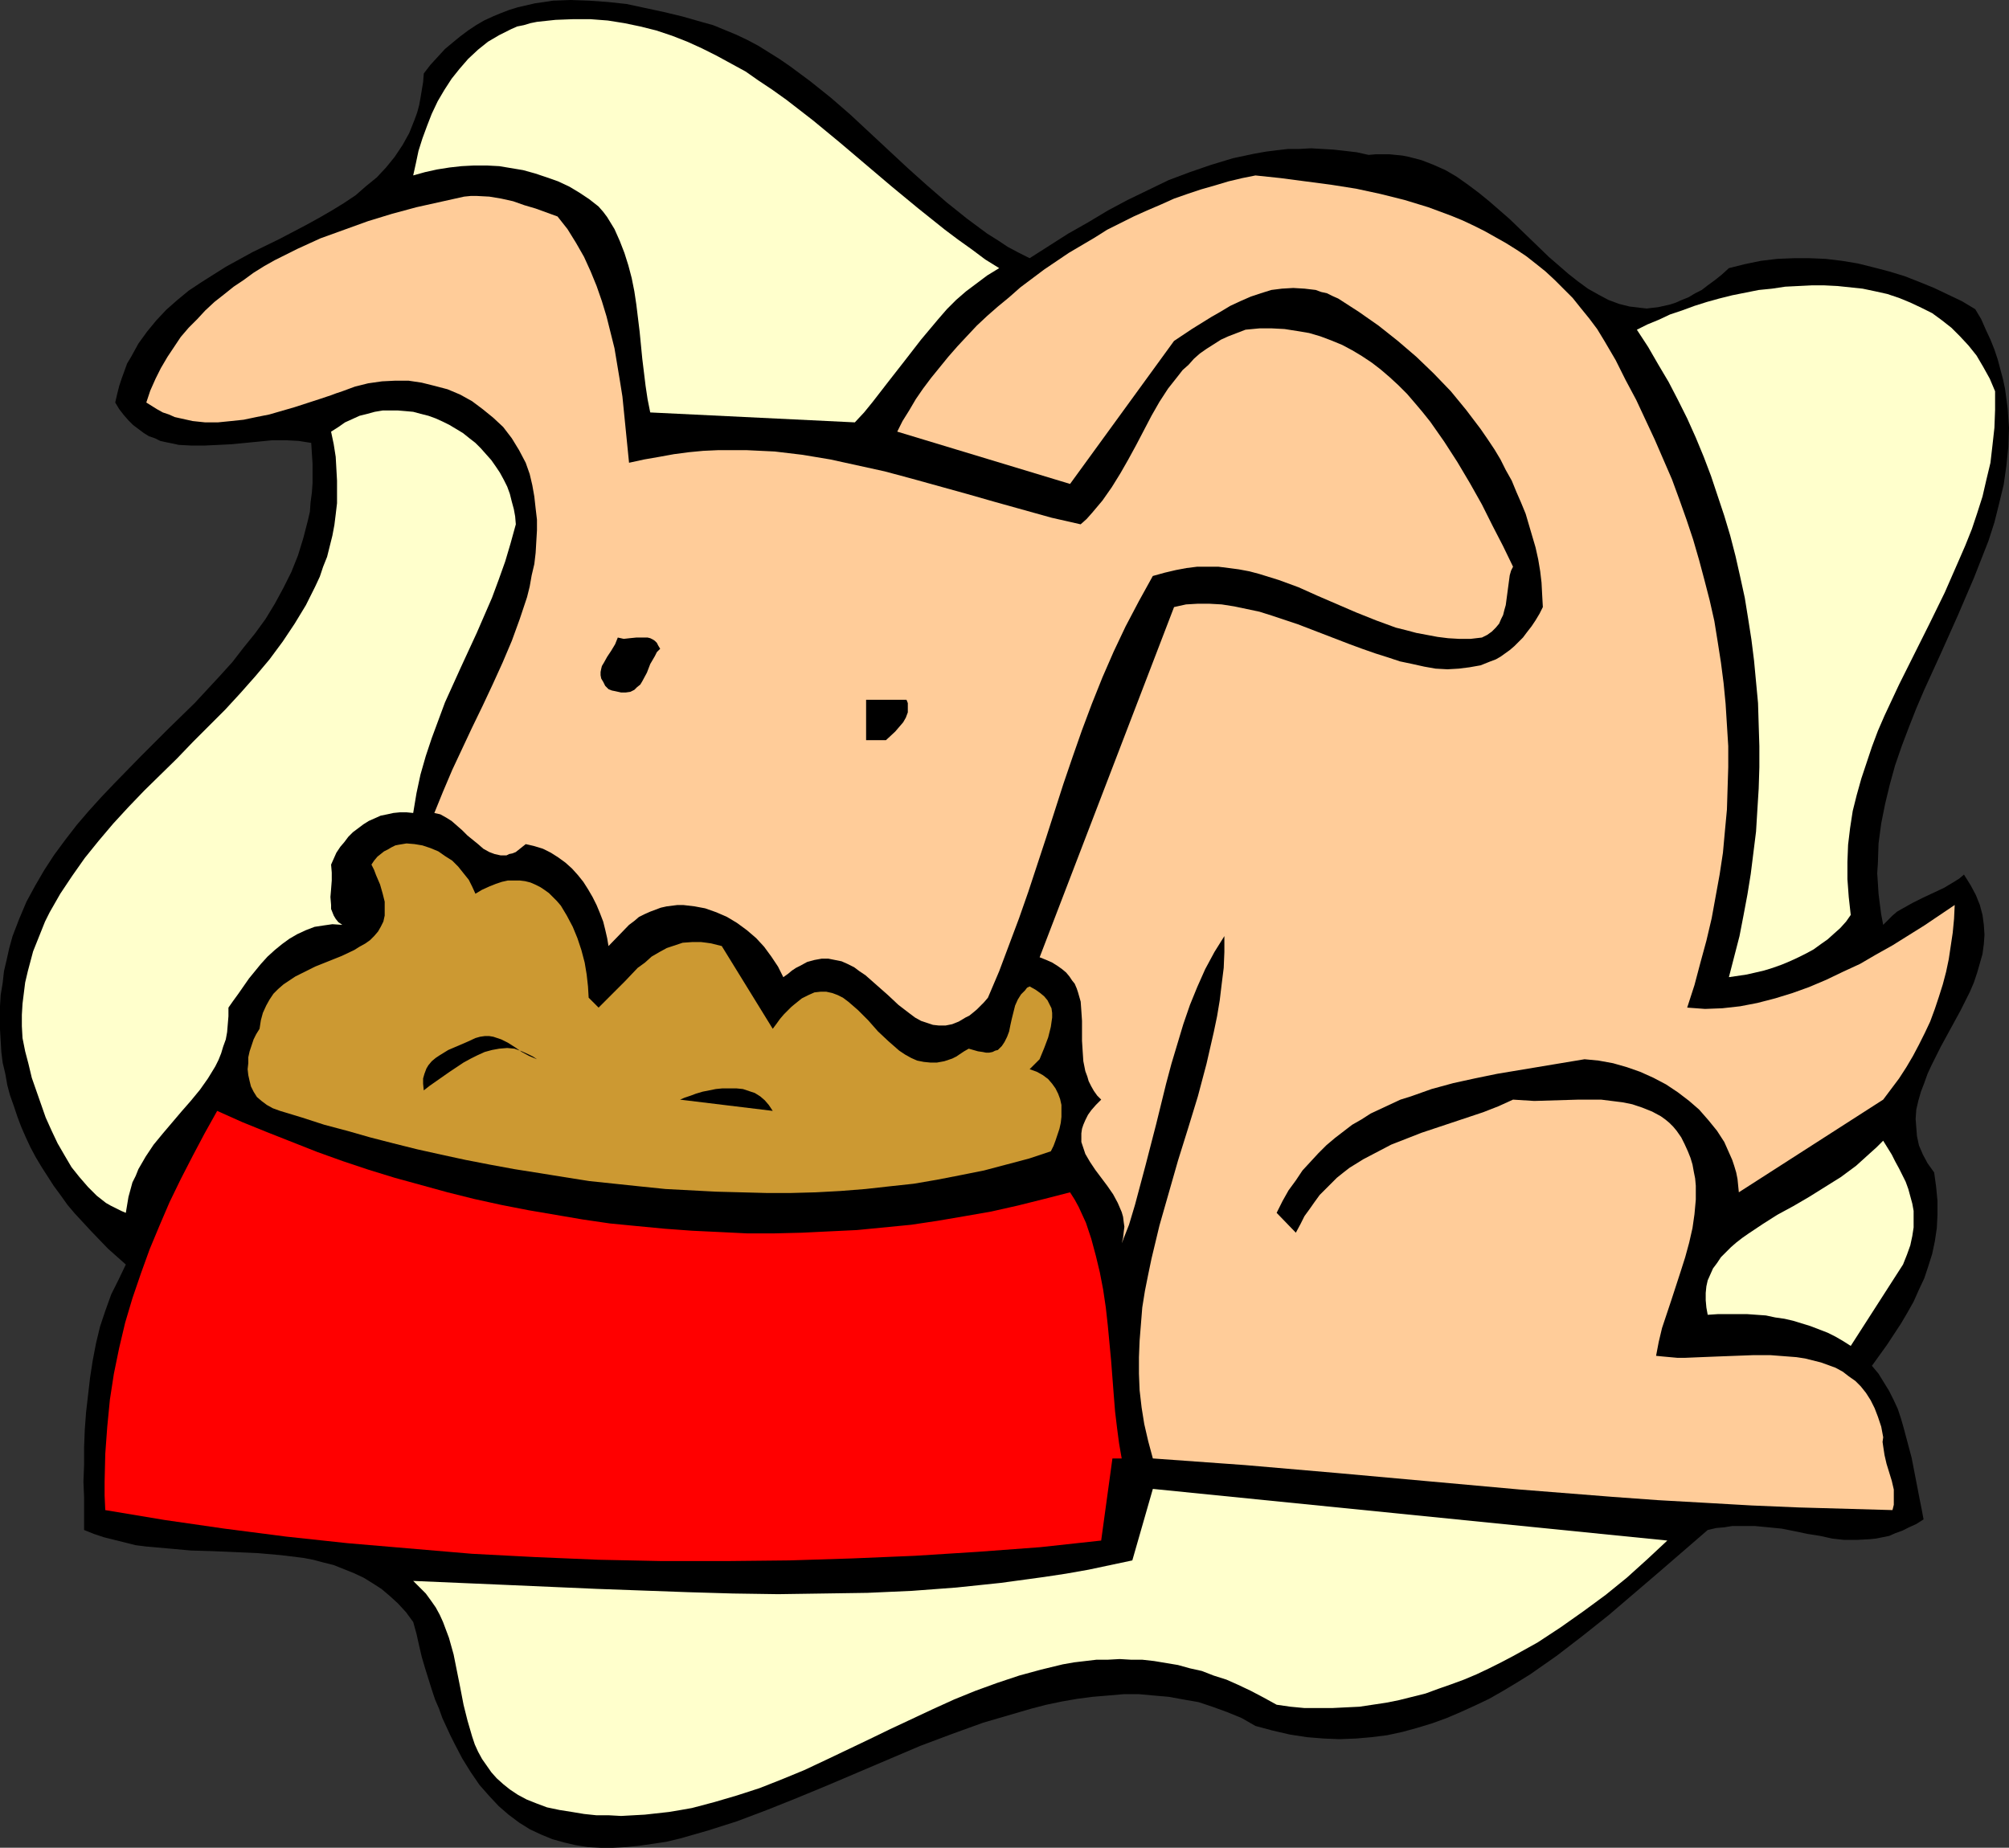 <?xml version="1.0" encoding="UTF-8" standalone="no"?>
<svg
   version="1.0"
   width="129.724mm"
   height="119.329mm"
   id="svg14"
   sodipodi:docname="Dog Eating 3.wmf"
   xmlns:inkscape="http://www.inkscape.org/namespaces/inkscape"
   xmlns:sodipodi="http://sodipodi.sourceforge.net/DTD/sodipodi-0.dtd"
   xmlns="http://www.w3.org/2000/svg"
   xmlns:svg="http://www.w3.org/2000/svg">
  <rect width="100%" height="100%" fill="#333333" stroke="none"/>
  <sodipodi:namedview
     id="namedview14"
     pagecolor="#ffffff"
     bordercolor="#000000"
     borderopacity="0.25"
     inkscape:showpageshadow="2"
     inkscape:pageopacity="0.0"
     inkscape:pagecheckerboard="0"
     inkscape:deskcolor="#d1d1d1"
     inkscape:document-units="mm" />
  <defs
     id="defs1">
    <pattern
       id="WMFhbasepattern"
       patternUnits="userSpaceOnUse"
       width="6"
       height="6"
       x="0"
       y="0" />
  </defs>
  <path
     style="fill:#000000;fill-opacity:1;fill-rule:evenodd;stroke:none"
     d="m 251.288,63.021 9.373,-5.979 4.848,-2.747 4.848,-2.909 4.848,-2.585 5.01,-2.424 5.01,-2.424 5.171,-1.939 5.171,-1.778 5.333,-1.616 5.333,-1.131 2.747,-0.485 2.586,-0.323 2.747,-0.323 h 2.747 l 2.909,-0.162 2.747,0.162 2.747,0.162 2.909,0.323 2.747,0.323 2.909,0.646 1.778,-0.162 h 3.232 l 1.616,0.162 1.616,0.162 1.616,0.323 3.07,0.808 2.909,1.131 2.909,1.293 2.747,1.616 2.747,1.939 2.586,1.939 2.586,2.101 5.01,4.363 4.848,4.686 4.686,4.525 2.424,2.101 2.424,2.101 2.262,1.778 2.424,1.778 2.586,1.454 2.424,1.293 2.586,0.97 2.586,0.646 1.454,0.162 1.293,0.162 1.454,0.162 1.293,-0.162 1.454,-0.162 1.454,-0.323 1.454,-0.323 1.454,-0.485 1.454,-0.646 1.616,-0.646 1.616,-0.97 1.616,-0.808 1.454,-1.131 1.778,-1.293 1.616,-1.293 1.778,-1.616 3.878,-0.97 3.878,-0.808 4.04,-0.485 4.04,-0.162 h 3.878 l 3.878,0.162 4.04,0.485 3.878,0.646 3.878,0.97 3.717,0.97 3.717,1.131 3.717,1.454 3.555,1.454 3.394,1.616 3.394,1.616 3.232,1.939 1.454,2.424 1.131,2.585 1.131,2.424 0.97,2.424 0.808,2.424 0.646,2.424 0.646,2.424 0.485,2.262 0.323,2.424 0.323,2.424 0.162,2.424 0.162,2.262 -0.162,4.686 -0.485,4.686 -0.646,4.525 -1.131,4.686 -1.131,4.525 -1.454,4.525 -1.778,4.525 -1.778,4.525 -3.878,9.049 -4.04,9.049 -4.202,9.211 -1.939,4.525 -1.778,4.525 -1.778,4.686 -1.616,4.686 -1.293,4.686 -1.131,4.686 -0.97,4.848 -0.646,4.848 -0.162,4.848 -0.162,2.424 0.162,2.424 0.162,2.585 0.323,2.585 0.323,2.424 0.485,2.585 1.131,-1.131 1.131,-1.131 1.131,-0.97 1.131,-0.646 2.586,-1.454 2.586,-1.293 5.171,-2.424 2.424,-1.454 1.293,-0.808 1.131,-0.97 1.616,2.585 1.293,2.424 0.97,2.424 0.646,2.424 0.323,2.424 0.162,2.424 -0.162,2.262 -0.323,2.424 -0.646,2.262 -0.646,2.262 -0.808,2.424 -0.97,2.262 -2.262,4.525 -4.848,8.888 -2.262,4.525 -0.97,2.101 -0.808,2.262 -0.808,2.101 -0.646,2.262 -0.485,2.101 -0.162,2.262 0.162,2.101 0.162,2.101 0.485,2.262 0.97,2.262 1.131,2.101 1.616,2.262 0.485,3.555 0.323,3.393 v 3.393 l -0.162,3.232 -0.485,3.232 -0.646,3.07 -0.97,3.07 -0.97,2.909 -1.293,2.747 -1.293,2.909 -1.454,2.585 -1.616,2.747 -3.394,5.171 -3.717,5.171 1.616,1.939 1.293,2.101 1.293,2.101 1.131,2.262 0.97,2.101 0.808,2.424 0.646,2.262 0.646,2.424 1.293,4.848 0.97,5.009 0.97,5.009 0.485,2.424 0.485,2.585 -1.778,1.131 -1.778,0.808 -1.616,0.808 -1.778,0.646 -1.454,0.646 -1.616,0.323 -1.616,0.323 -1.616,0.162 -3.07,0.162 h -3.07 l -2.909,-0.323 -2.909,-0.646 -3.07,-0.485 -3.07,-0.646 -3.232,-0.646 -3.232,-0.323 -3.394,-0.323 h -3.555 -1.939 l -1.939,0.323 -1.939,0.162 -2.101,0.485 -5.979,5.171 -5.979,5.171 -12.282,10.504 -6.302,5.009 -6.302,4.848 -3.232,2.262 -3.232,2.262 -3.394,2.101 -3.232,1.939 -3.394,1.939 -3.394,1.616 -3.555,1.616 -3.394,1.454 -3.555,1.293 -3.717,1.131 -3.555,0.97 -3.717,0.808 -3.878,0.485 -3.717,0.323 -4.04,0.162 -3.878,-0.162 -4.04,-0.323 -4.202,-0.646 -4.202,-0.97 -4.202,-1.131 -3.394,-1.939 -3.555,-1.454 -3.555,-1.293 -3.394,-1.131 -3.717,-0.646 -3.555,-0.646 -3.717,-0.323 -3.555,-0.323 h -3.717 l -3.717,0.323 -3.878,0.323 -3.717,0.485 -3.717,0.646 -3.878,0.808 -3.717,0.97 -3.878,1.131 -3.878,1.131 -3.878,1.131 -7.595,2.747 -7.757,2.909 -7.595,3.232 -7.595,3.232 -7.595,3.232 -7.434,3.07 -7.272,2.909 -7.272,2.747 -3.555,1.131 -3.555,1.131 -3.394,0.97 -3.394,0.97 -3.394,0.808 -3.232,0.485 -3.394,0.485 -3.232,0.323 -3.07,0.162 h -3.07 l -3.07,-0.162 -3.07,-0.485 -2.747,-0.646 -2.909,-0.808 -2.747,-1.131 -2.747,-1.293 -2.586,-1.616 -2.586,-1.939 -2.424,-2.101 -2.262,-2.424 -2.424,-2.747 -2.101,-3.07 -2.101,-3.393 -1.939,-3.717 -0.97,-1.939 -0.97,-2.101 -0.97,-2.101 -0.808,-2.262 -0.97,-2.262 -0.808,-2.424 -0.808,-2.585 -0.808,-2.585 -0.808,-2.747 -0.646,-2.747 -0.646,-2.909 -0.808,-2.909 -1.778,-2.424 -1.939,-2.101 -1.939,-1.778 -2.101,-1.778 -2.262,-1.454 -2.101,-1.293 -2.424,-1.131 -2.424,-0.97 -2.424,-0.97 -2.586,-0.646 -2.424,-0.646 -2.586,-0.485 -5.333,-0.646 -5.494,-0.485 -10.989,-0.485 -5.494,-0.162 -5.333,-0.485 -5.494,-0.485 -2.586,-0.323 -2.586,-0.646 -2.586,-0.646 -2.586,-0.646 -2.424,-0.808 -2.424,-0.97 v -3.878 -4.04 l -0.162,-3.878 0.162,-4.201 v -4.201 l 0.162,-4.201 0.323,-4.363 0.485,-4.201 0.485,-4.201 0.646,-4.201 0.808,-4.201 0.97,-4.04 1.293,-3.878 1.454,-4.04 1.778,-3.555 1.778,-3.717 -4.363,-3.878 -4.04,-4.201 -4.04,-4.363 -1.778,-2.101 -1.616,-2.262 -1.778,-2.424 -1.454,-2.262 -1.454,-2.262 -1.454,-2.424 -1.293,-2.424 -1.131,-2.424 L 5.171,275.032 4.202,272.446 3.394,270.022 2.424,267.275 1.778,264.851 1.293,262.104 0.646,259.357 0.323,256.772 0.162,254.025 0,251.277 v -2.747 -2.909 l 0.162,-2.747 0.485,-2.909 0.323,-2.909 0.646,-2.747 0.646,-2.909 0.808,-2.909 1.616,-4.201 1.778,-4.201 2.101,-3.878 2.262,-3.878 2.424,-3.717 2.747,-3.717 2.747,-3.555 2.909,-3.393 3.07,-3.393 3.232,-3.393 6.464,-6.625 6.464,-6.464 6.626,-6.464 6.141,-6.625 3.07,-3.393 2.747,-3.555 2.747,-3.393 2.586,-3.555 2.262,-3.717 2.101,-3.878 1.939,-3.878 1.616,-4.04 1.293,-4.201 1.131,-4.363 0.485,-2.101 0.162,-2.262 0.323,-2.424 0.162,-2.262 v -2.424 -2.424 l -0.162,-2.424 -0.162,-2.585 -3.07,-0.485 -3.07,-0.162 h -3.394 l -3.232,0.323 -6.626,0.646 -3.232,0.162 -3.394,0.162 h -3.232 l -3.07,-0.162 -1.454,-0.323 -1.616,-0.323 -1.454,-0.323 -1.293,-0.646 -1.454,-0.485 -1.293,-0.808 -1.293,-0.97 -1.293,-0.97 -1.131,-1.131 -1.131,-1.293 -1.131,-1.454 -0.97,-1.616 0.485,-2.101 0.485,-1.939 0.646,-1.939 0.646,-1.778 0.646,-1.778 0.97,-1.616 1.778,-3.232 2.101,-2.909 2.262,-2.747 2.424,-2.585 2.747,-2.424 2.747,-2.262 2.909,-1.939 3.07,-1.939 3.07,-1.939 6.464,-3.555 6.626,-3.232 6.464,-3.393 3.232,-1.778 3.07,-1.778 2.909,-1.778 2.909,-1.939 2.586,-2.262 2.586,-2.101 2.262,-2.424 2.101,-2.585 1.939,-2.909 1.616,-2.909 0.646,-1.616 0.646,-1.616 0.646,-1.778 0.485,-1.778 0.323,-1.778 0.323,-1.939 0.323,-1.939 0.162,-2.101 1.616,-2.101 1.778,-1.939 1.778,-1.939 1.939,-1.616 1.778,-1.454 1.939,-1.454 1.939,-1.293 1.939,-1.131 2.101,-0.97 1.939,-0.808 2.101,-0.808 2.101,-0.646 2.101,-0.485 2.101,-0.485 2.262,-0.323 2.101,-0.323 L 139.299,0 l 4.525,0.162 4.525,0.323 4.525,0.485 4.525,0.97 4.525,0.97 4.686,1.131 4.525,1.293 2.909,0.808 2.747,1.131 2.747,1.131 2.747,1.293 2.747,1.454 2.586,1.616 2.586,1.616 2.586,1.778 5.01,3.717 4.848,3.878 4.848,4.201 4.686,4.363 4.686,4.363 4.686,4.363 4.686,4.201 4.848,4.201 4.848,3.878 5.01,3.717 2.586,1.616 2.424,1.616 2.747,1.454 z"
     id="path1" />
  <path
     style="fill:#ffffcc;fill-opacity:1;fill-rule:evenodd;stroke:none"
     d="m 243.854,65.445 -2.909,1.778 -2.586,1.939 -2.586,1.939 -2.424,2.101 -2.262,2.262 -2.101,2.424 -4.202,5.009 -3.878,5.009 -4.04,5.171 -3.878,5.009 -2.101,2.585 -2.262,2.424 -49.934,-2.424 -0.646,-3.232 -0.485,-3.232 -0.808,-6.625 -0.646,-6.625 -0.808,-6.625 -0.485,-3.232 -0.646,-3.232 -0.808,-3.07 -0.97,-3.07 -1.131,-2.909 -1.293,-2.909 -1.778,-2.909 -0.97,-1.293 -1.131,-1.293 -2.262,-1.778 -2.424,-1.616 -2.424,-1.454 -2.747,-1.293 -2.747,-0.97 -2.909,-0.97 -2.909,-0.808 -2.909,-0.485 -2.909,-0.485 -3.07,-0.162 h -3.07 l -3.07,0.162 -2.909,0.323 -3.07,0.485 -2.909,0.646 -2.909,0.808 0.646,-2.909 0.646,-3.07 0.97,-3.07 1.131,-3.07 1.131,-2.909 1.454,-3.07 1.616,-2.747 1.778,-2.747 1.939,-2.424 2.101,-2.424 2.424,-2.262 2.424,-1.939 2.747,-1.616 2.909,-1.454 1.454,-0.646 1.616,-0.323 1.616,-0.485 1.616,-0.323 4.525,-0.485 4.202,-0.162 h 4.363 l 4.202,0.323 4.04,0.646 3.878,0.808 3.878,0.97 3.878,1.293 3.717,1.454 3.555,1.616 3.555,1.778 3.555,1.939 3.555,1.939 3.232,2.262 3.394,2.262 3.394,2.424 6.464,5.009 6.464,5.333 12.766,10.827 6.464,5.333 6.464,5.171 3.232,2.424 3.394,2.424 3.232,2.424 z"
     id="path2" />
  <path
     style="fill:#ffcc99;fill-opacity:1;fill-rule:evenodd;stroke:none"
     d="m 391.556,83.221 2.747,4.686 2.424,4.848 2.586,4.848 2.262,4.848 2.262,4.848 2.101,4.848 2.101,4.848 1.778,4.848 1.778,5.009 1.616,4.848 1.454,5.009 1.293,4.848 1.293,5.009 1.131,5.009 0.808,5.009 0.808,5.171 0.646,5.009 0.485,5.009 0.323,5.171 0.323,5.171 v 5.171 l -0.162,5.171 -0.162,5.171 -0.485,5.171 -0.485,5.333 -0.808,5.333 -0.97,5.333 -0.97,5.333 -1.293,5.494 -1.454,5.333 -1.454,5.494 -1.778,5.494 4.363,0.323 4.202,-0.162 4.363,-0.485 4.202,-0.808 4.363,-1.131 4.202,-1.293 4.04,-1.454 4.202,-1.778 4.04,-1.939 4.202,-1.939 3.878,-2.262 4.04,-2.262 7.757,-4.848 7.434,-5.009 -0.162,3.393 -0.323,3.393 -0.485,3.232 -0.485,3.232 -0.646,3.07 -0.808,3.07 -0.97,3.07 -0.97,2.909 -1.131,3.07 -1.293,2.747 -1.454,2.909 -1.454,2.747 -1.616,2.747 -1.778,2.747 -1.939,2.585 -1.939,2.585 -35.229,22.623 -0.162,-1.616 -0.162,-1.616 -0.323,-1.616 -0.485,-1.616 -0.485,-1.454 -0.646,-1.454 -1.293,-2.909 -1.778,-2.747 -2.101,-2.585 -2.262,-2.585 -2.424,-2.101 -2.747,-2.101 -2.909,-1.939 -3.07,-1.616 -3.232,-1.454 -3.232,-1.131 -3.394,-0.97 -3.555,-0.646 -3.394,-0.323 -10.666,1.778 -10.666,1.778 -5.494,1.131 -5.171,1.131 -5.333,1.454 -5.01,1.778 -2.586,0.808 -4.848,2.262 -2.424,1.131 -2.262,1.454 -2.262,1.293 -2.101,1.616 -2.101,1.616 -2.101,1.778 -1.939,1.939 -1.939,2.101 -1.939,2.101 -1.616,2.424 -1.778,2.424 -1.454,2.585 -1.454,2.909 4.686,4.848 1.131,-2.101 0.97,-1.939 1.293,-1.778 1.131,-1.616 1.293,-1.778 1.454,-1.454 1.293,-1.293 1.454,-1.454 1.616,-1.293 1.454,-1.131 3.394,-2.101 3.394,-1.778 3.394,-1.778 3.717,-1.454 3.717,-1.454 15.029,-5.009 3.717,-1.454 3.555,-1.616 2.586,0.162 2.586,0.162 10.827,-0.323 h 2.747 2.747 l 2.586,0.323 2.586,0.323 2.424,0.485 2.424,0.808 2.424,0.97 2.101,1.131 1.131,0.808 0.97,0.808 0.97,0.97 0.808,0.97 1.131,1.616 0.808,1.616 0.808,1.778 0.646,1.616 0.485,1.616 0.323,1.778 0.323,1.616 0.162,1.778 v 3.393 l -0.323,3.555 -0.485,3.393 -0.808,3.555 -0.97,3.555 -1.131,3.555 -2.262,6.949 -1.131,3.393 -1.131,3.393 -0.808,3.393 -0.646,3.393 1.616,0.162 1.778,0.162 1.778,0.162 h 1.939 l 3.878,-0.162 4.04,-0.162 8.565,-0.323 h 4.363 l 4.202,0.323 2.101,0.162 2.101,0.323 1.939,0.485 1.939,0.485 1.778,0.646 1.778,0.646 1.778,0.97 1.454,1.131 1.616,1.131 1.293,1.293 1.293,1.616 1.131,1.778 0.97,1.939 0.808,2.101 0.808,2.424 0.485,2.585 -0.162,1.131 0.162,1.131 0.323,2.101 0.485,2.101 0.646,2.101 0.646,2.101 0.485,2.101 v 1.131 1.293 1.293 l -0.323,1.293 -11.474,-0.323 -11.474,-0.323 -11.474,-0.485 -11.312,-0.646 -11.474,-0.646 -11.15,-0.808 -22.462,-1.778 -44.763,-4.04 -22.462,-1.939 -22.462,-1.616 -1.131,-4.201 -0.97,-4.201 -0.646,-4.04 -0.485,-4.201 -0.162,-4.04 v -4.04 l 0.162,-4.04 0.323,-4.04 0.323,-4.04 0.646,-4.04 0.808,-4.04 0.808,-3.878 1.939,-8.08 2.262,-7.918 2.262,-7.918 2.424,-7.756 2.424,-7.918 2.101,-7.918 1.778,-7.756 0.808,-3.878 0.646,-3.878 0.485,-4.04 0.485,-3.878 0.162,-3.878 v -3.878 l -2.424,3.878 -2.262,4.201 -1.939,4.363 -1.778,4.363 -1.616,4.686 -1.454,4.848 -1.454,4.848 -1.293,4.848 -2.424,9.857 -2.586,10.019 -1.293,4.848 -1.293,4.848 -1.454,4.848 -1.778,4.525 0.323,-1.293 0.162,-1.454 0.162,-1.293 -0.162,-1.131 -0.162,-1.293 -0.323,-1.131 -0.485,-1.131 -0.485,-1.131 -1.131,-2.101 -1.454,-2.101 -1.454,-1.939 -1.454,-1.939 -1.293,-1.939 -1.131,-1.939 -0.323,-0.97 -0.323,-0.97 -0.323,-0.97 v -1.131 -0.97 l 0.162,-1.131 0.323,-0.97 0.485,-1.131 0.646,-1.293 0.808,-1.131 1.131,-1.293 1.293,-1.293 -0.97,-0.97 -0.808,-1.131 -0.646,-1.131 -0.646,-1.293 -0.323,-1.131 -0.485,-1.293 -0.485,-2.424 -0.162,-2.424 -0.162,-2.585 v -4.848 l -0.162,-2.424 -0.162,-2.262 -0.646,-2.262 -0.323,-0.97 -0.485,-1.131 -0.646,-0.808 -0.646,-0.97 -0.808,-0.97 -0.97,-0.808 -1.131,-0.808 -1.293,-0.808 -1.454,-0.646 -1.616,-0.646 32.805,-85.483 2.909,-0.646 2.747,-0.162 h 3.07 l 2.909,0.162 3.07,0.485 3.07,0.646 3.07,0.646 3.07,0.97 6.302,2.101 6.302,2.424 6.302,2.424 3.07,1.131 3.232,1.131 3.07,0.97 2.909,0.97 3.07,0.646 2.909,0.646 2.747,0.485 2.909,0.162 2.747,-0.162 2.586,-0.323 2.747,-0.485 2.424,-0.97 1.293,-0.485 1.131,-0.646 1.131,-0.808 1.131,-0.808 1.131,-0.97 1.131,-1.131 0.97,-0.97 0.97,-1.293 1.131,-1.454 0.97,-1.454 0.97,-1.616 0.808,-1.616 -0.162,-2.909 -0.162,-3.07 -0.323,-2.747 -0.485,-2.909 -0.646,-2.909 -0.808,-2.747 -0.808,-2.747 -0.808,-2.747 -1.131,-2.747 -1.131,-2.585 -1.131,-2.747 -1.454,-2.585 -1.293,-2.585 -1.454,-2.424 -1.616,-2.424 -1.778,-2.585 -3.555,-4.686 -3.717,-4.525 -4.202,-4.363 -4.202,-4.04 -4.525,-3.878 -4.686,-3.717 -4.848,-3.393 -5.01,-3.232 -1.454,-0.646 -1.293,-0.646 -1.454,-0.323 -1.293,-0.485 -2.747,-0.323 -2.747,-0.162 -2.747,0.162 -2.586,0.323 -2.586,0.808 -2.424,0.808 -2.586,1.131 -2.424,1.131 -2.424,1.454 -2.262,1.293 -4.686,2.909 -4.363,2.909 -25.371,34.904 -42.178,-12.766 1.293,-2.585 1.616,-2.585 1.616,-2.747 1.778,-2.585 1.939,-2.585 2.101,-2.585 2.101,-2.585 2.262,-2.585 2.262,-2.424 2.424,-2.585 2.586,-2.424 2.586,-2.262 2.747,-2.262 2.747,-2.424 5.818,-4.363 5.979,-4.04 6.302,-3.717 3.07,-1.939 3.232,-1.616 3.232,-1.616 3.232,-1.454 3.394,-1.454 3.232,-1.454 3.232,-1.131 3.394,-1.131 3.394,-0.97 3.232,-0.97 3.394,-0.808 3.232,-0.646 6.141,0.646 6.141,0.808 6.141,0.808 6.141,0.97 5.979,1.293 5.818,1.454 5.818,1.778 5.656,2.101 2.747,1.131 2.747,1.293 2.586,1.293 2.586,1.454 2.586,1.454 2.586,1.616 2.424,1.616 2.262,1.778 2.424,1.939 2.262,2.101 2.101,2.101 2.262,2.262 1.939,2.424 2.101,2.585 1.939,2.585 z"
     id="path3" />
  <path
     style="fill:#ffcc99;fill-opacity:1;fill-rule:evenodd;stroke:none"
     d="m 136.067,52.841 2.424,3.07 2.101,3.393 1.939,3.393 1.616,3.555 1.454,3.555 1.293,3.717 1.131,3.717 0.97,3.878 0.97,3.878 0.646,3.878 0.646,3.878 0.646,4.04 0.808,8.08 0.808,8.08 3.717,-0.808 3.717,-0.646 3.555,-0.646 3.717,-0.485 3.394,-0.323 3.555,-0.162 h 3.555 3.555 l 3.394,0.162 3.394,0.162 6.787,0.808 6.787,1.131 6.626,1.454 6.626,1.454 6.626,1.778 13.413,3.717 6.787,1.939 6.949,1.939 6.949,1.939 7.11,1.616 1.454,-1.293 1.293,-1.454 2.586,-3.07 2.262,-3.232 2.101,-3.393 1.939,-3.393 1.939,-3.555 3.717,-7.11 1.939,-3.393 2.101,-3.232 2.424,-3.07 1.131,-1.454 1.454,-1.293 1.293,-1.454 1.454,-1.293 1.616,-1.131 1.778,-1.131 1.778,-1.131 1.778,-0.808 2.101,-0.808 2.101,-0.808 3.394,-0.323 h 3.07 l 3.07,0.162 3.07,0.485 2.909,0.485 2.747,0.808 2.586,0.97 2.747,1.131 2.424,1.293 2.424,1.454 2.424,1.616 2.101,1.616 2.262,1.939 2.101,1.939 2.101,2.101 1.939,2.262 1.778,2.101 1.939,2.424 3.394,4.848 3.232,5.009 3.07,5.171 2.909,5.171 2.586,5.171 2.586,5.009 2.424,5.009 -0.485,0.97 -0.323,1.131 -0.323,2.424 -0.323,2.424 -0.323,2.424 -0.323,1.131 -0.323,1.293 -0.485,0.97 -0.485,1.131 -0.808,0.97 -0.97,0.97 -1.131,0.808 -1.293,0.646 -2.747,0.323 H 356.166 l -2.747,-0.162 -2.586,-0.323 -2.586,-0.485 -2.586,-0.485 -2.424,-0.646 -2.586,-0.646 -4.848,-1.778 -4.848,-1.939 -9.373,-4.04 -4.686,-2.101 -4.848,-1.778 -4.686,-1.454 -2.424,-0.646 -2.586,-0.485 -2.424,-0.323 -2.586,-0.323 h -2.424 -2.747 l -2.586,0.323 -2.586,0.485 -2.747,0.646 -2.909,0.808 -3.394,6.141 -3.232,6.141 -2.909,6.141 -2.747,6.302 -2.586,6.464 -2.424,6.464 -2.262,6.464 -2.262,6.625 -4.202,13.089 -4.363,13.251 -2.262,6.464 -2.424,6.464 -2.424,6.464 -2.747,6.464 -0.97,1.131 -0.97,0.97 -0.808,0.808 -0.97,0.808 -0.808,0.646 -0.97,0.485 -1.616,0.97 -1.616,0.646 -1.616,0.323 h -1.616 l -1.454,-0.162 -1.454,-0.485 -1.454,-0.485 -1.454,-0.808 -1.293,-0.97 -2.747,-2.101 -2.586,-2.424 -2.747,-2.424 -2.747,-2.424 -1.454,-0.97 -1.293,-0.97 -1.616,-0.808 -1.454,-0.646 -1.616,-0.323 -1.616,-0.323 h -1.616 l -1.778,0.323 -1.778,0.485 -1.778,0.97 -0.97,0.485 -0.97,0.646 -0.97,0.808 -1.131,0.808 -1.293,-2.585 -1.616,-2.424 -1.778,-2.424 -1.939,-2.101 -2.262,-1.939 -2.424,-1.778 -2.424,-1.454 -2.586,-1.131 -2.747,-0.97 -2.586,-0.485 -2.747,-0.323 h -1.454 l -1.293,0.162 -1.293,0.162 -1.454,0.323 -1.293,0.485 -1.293,0.485 -1.454,0.646 -1.293,0.646 -1.131,0.97 -1.293,0.97 -5.01,5.171 -0.323,-1.939 -0.485,-2.101 -0.485,-1.939 -0.808,-2.101 -0.808,-1.939 -0.97,-1.939 -1.131,-1.939 -1.131,-1.778 -1.293,-1.616 -1.454,-1.616 -1.616,-1.454 -1.778,-1.293 -1.778,-1.131 -1.939,-0.97 -2.101,-0.646 -2.101,-0.485 -0.808,0.646 -0.808,0.646 -0.808,0.646 -0.808,0.323 -0.808,0.162 -0.646,0.323 h -0.808 -0.646 l -1.454,-0.323 -1.293,-0.485 -1.454,-0.808 -1.293,-1.131 -2.586,-2.101 -1.293,-1.293 -1.293,-1.131 -1.293,-1.131 -1.293,-0.808 -1.454,-0.808 -1.454,-0.323 2.101,-5.171 2.262,-5.333 2.424,-5.171 2.424,-5.171 2.586,-5.333 2.424,-5.171 2.424,-5.333 2.262,-5.333 1.939,-5.333 1.778,-5.333 0.646,-2.585 0.485,-2.747 0.646,-2.747 0.323,-2.747 0.162,-2.747 0.162,-2.747 v -2.586 l -0.323,-2.747 -0.323,-2.909 -0.485,-2.747 -0.646,-2.747 -0.97,-2.747 -1.616,-3.07 -1.778,-2.909 -2.101,-2.747 -2.424,-2.262 -2.586,-2.101 -2.586,-1.939 -2.909,-1.616 -3.07,-1.293 -3.07,-0.808 -3.232,-0.808 -3.232,-0.485 h -3.232 l -3.232,0.162 -3.394,0.485 -3.232,0.808 -3.07,1.131 -1.454,0.485 -1.293,0.485 -2.909,0.97 -5.979,1.939 -6.141,1.778 -3.232,0.646 -3.07,0.646 -3.07,0.323 -3.232,0.323 h -3.07 l -3.07,-0.323 -2.909,-0.646 -1.454,-0.323 -1.454,-0.646 -1.454,-0.485 -1.454,-0.808 -1.293,-0.808 -1.293,-0.808 0.97,-2.909 1.293,-2.909 1.293,-2.585 1.616,-2.747 1.616,-2.424 1.616,-2.424 1.939,-2.262 2.101,-2.101 1.939,-2.101 2.262,-2.101 2.262,-1.778 2.424,-1.939 2.424,-1.616 2.424,-1.778 2.586,-1.616 2.586,-1.454 5.494,-2.747 5.656,-2.585 5.818,-2.101 5.818,-2.101 5.818,-1.778 5.979,-1.616 5.818,-1.293 5.818,-1.293 1.616,-0.162 h 1.454 l 3.07,0.162 2.909,0.485 2.909,0.646 2.747,0.97 2.747,0.808 z"
     id="path4" />
  <path
     style="fill:#ffffcc;fill-opacity:1;fill-rule:evenodd;stroke:none"
     d="m 486.9,95.502 v 4.525 l -0.162,4.363 -0.485,4.363 -0.485,4.201 -0.97,4.04 -0.97,4.201 -1.293,4.04 -1.293,3.878 -1.616,4.04 -1.616,3.717 -3.394,7.756 -3.717,7.595 -3.717,7.433 -3.717,7.433 -3.555,7.595 -1.616,3.717 -1.454,3.878 -1.293,3.878 -1.293,3.878 -1.131,4.04 -0.97,3.878 -0.646,4.201 -0.485,4.04 -0.162,4.201 v 4.201 l 0.323,4.363 0.485,4.363 -1.131,1.616 -1.454,1.616 -1.454,1.293 -1.616,1.454 -1.616,1.131 -1.778,1.293 -1.778,0.97 -1.939,0.97 -2.101,0.97 -1.939,0.808 -2.262,0.808 -2.101,0.646 -4.202,0.97 -4.363,0.646 1.293,-5.009 1.293,-5.009 0.97,-5.009 0.97,-5.171 0.808,-5.009 0.646,-5.171 0.646,-5.171 0.323,-5.333 0.323,-5.171 0.162,-5.171 v -5.171 l -0.162,-5.171 -0.162,-5.333 -0.485,-5.171 -0.485,-5.171 -0.646,-5.171 -0.808,-5.171 -0.808,-5.009 -1.131,-5.171 -1.131,-5.009 -1.293,-5.009 -1.454,-4.848 -1.616,-4.848 -1.616,-4.848 -1.778,-4.686 -1.939,-4.686 -2.101,-4.686 -2.262,-4.525 -2.262,-4.363 -2.586,-4.363 -2.424,-4.201 -2.747,-4.201 2.586,-1.293 2.747,-1.131 2.747,-1.293 2.909,-0.97 3.07,-1.131 3.07,-0.97 2.909,-0.808 3.232,-0.808 3.232,-0.646 3.232,-0.646 3.232,-0.323 3.232,-0.485 3.232,-0.162 3.232,-0.162 h 3.07 l 3.232,0.162 3.07,0.323 3.07,0.323 3.07,0.646 2.909,0.646 2.909,0.97 2.747,1.131 2.747,1.293 2.586,1.293 2.424,1.778 2.262,1.778 2.101,2.101 2.101,2.262 1.939,2.424 1.616,2.747 1.616,2.909 z"
     id="path5" />
  <path
     style="fill:#ffffcc;fill-opacity:1;fill-rule:evenodd;stroke:none"
     d="m 125.886,127.982 -1.293,4.686 -1.293,4.363 -1.616,4.525 -1.616,4.363 -3.717,8.564 -3.878,8.403 -3.878,8.564 -1.616,4.363 -1.616,4.363 -1.454,4.363 -1.293,4.525 -0.97,4.525 -0.808,4.848 -1.616,-0.162 h -1.616 l -1.616,0.162 -1.454,0.323 -1.616,0.323 -1.454,0.646 -1.454,0.646 -1.293,0.808 -1.293,0.97 -1.293,0.97 -1.131,1.131 -0.97,1.293 -0.97,1.131 -0.97,1.454 -0.646,1.454 -0.646,1.454 0.162,1.939 v 1.939 l -0.162,2.101 -0.162,1.939 0.162,1.939 v 0.97 l 0.323,0.808 0.323,0.808 0.485,0.808 0.646,0.808 0.97,0.646 -2.424,-0.162 -2.262,0.323 -2.101,0.323 -2.101,0.808 -2.101,0.97 -1.939,1.131 -1.778,1.293 -1.778,1.454 -1.778,1.616 -1.616,1.778 -1.454,1.778 -1.454,1.778 -2.586,3.717 -1.293,1.778 -1.131,1.616 v 2.101 l -0.162,1.939 -0.162,1.939 -0.323,1.778 -0.646,1.778 -0.485,1.616 -0.646,1.616 -0.808,1.616 -1.778,2.909 -1.939,2.747 -2.262,2.747 -2.262,2.585 -4.525,5.333 -2.262,2.747 -1.939,2.909 -1.778,3.07 -0.646,1.616 -0.808,1.616 -0.485,1.778 -0.485,1.778 -0.323,1.939 -0.323,1.939 -1.131,-0.485 -1.293,-0.646 -1.293,-0.646 -1.131,-0.646 -2.262,-1.778 -2.101,-2.101 -2.101,-2.424 -1.939,-2.424 -1.616,-2.747 -1.778,-3.07 -1.454,-3.07 -1.454,-3.232 -1.131,-3.232 -1.131,-3.232 -1.131,-3.232 -0.808,-3.393 -0.808,-3.07 -0.646,-3.232 -0.162,-2.909 v -2.747 l 0.162,-2.747 0.323,-2.585 0.323,-2.585 0.646,-2.747 0.646,-2.424 0.646,-2.424 0.97,-2.424 0.97,-2.424 0.97,-2.424 1.131,-2.262 1.293,-2.262 1.293,-2.262 2.909,-4.363 3.07,-4.363 3.394,-4.201 3.555,-4.201 3.717,-4.04 3.878,-4.04 7.918,-7.756 3.878,-4.04 7.918,-7.918 3.717,-4.04 3.717,-4.201 3.394,-4.04 3.232,-4.363 2.909,-4.363 2.747,-4.525 1.131,-2.262 1.131,-2.262 1.131,-2.424 0.808,-2.424 0.97,-2.424 0.646,-2.586 0.646,-2.585 0.485,-2.585 0.323,-2.585 0.323,-2.747 v -2.747 -2.747 l -0.162,-2.909 -0.162,-2.909 -0.485,-3.07 -0.646,-3.07 1.778,-1.131 1.616,-1.131 1.778,-0.808 1.778,-0.808 1.939,-0.485 1.778,-0.485 1.939,-0.323 h 1.939 1.778 l 1.939,0.162 1.778,0.162 1.778,0.485 1.939,0.485 1.778,0.646 1.778,0.808 1.616,0.808 1.616,0.97 1.616,0.97 1.616,1.293 1.454,1.131 1.293,1.293 1.293,1.454 1.293,1.454 1.131,1.616 0.97,1.454 0.97,1.778 0.808,1.616 0.646,1.778 0.485,1.939 0.485,1.778 0.323,1.778 z"
     id="path6" />
  <path
     style="fill:#000000;fill-opacity:1;fill-rule:evenodd;stroke:none"
     d="m 161.115,158.361 -0.808,0.808 -0.485,0.97 -1.131,1.939 -0.808,2.101 -1.131,2.101 -0.485,0.808 -0.808,0.646 -0.646,0.646 -0.97,0.485 -1.131,0.162 h -1.131 l -1.454,-0.323 -0.808,-0.162 -0.808,-0.323 -0.808,-0.808 -0.485,-0.97 -0.485,-0.808 -0.162,-0.808 v -0.808 l 0.162,-0.808 0.162,-0.646 0.485,-0.808 0.808,-1.454 0.97,-1.454 0.97,-1.616 0.646,-1.616 1.454,0.323 1.454,-0.162 1.616,-0.162 h 1.293 1.454 l 0.646,0.162 0.646,0.323 0.485,0.323 0.485,0.485 0.323,0.646 z"
     id="path7" />
  <path
     style="fill:#000000;fill-opacity:1;fill-rule:evenodd;stroke:none"
     d="m 221.23,170.804 0.323,0.808 v 0.646 0.808 0.808 l -0.485,1.293 -0.646,1.131 -0.97,1.131 -0.97,1.131 -2.262,2.101 h -4.848 v -9.857 z"
     id="path8" />
  <path
     style="fill:#cc9932;fill-opacity:1;fill-rule:evenodd;stroke:none"
     d="m 116.029,218.151 1.616,-0.97 1.778,-0.808 1.616,-0.646 1.454,-0.485 1.454,-0.323 h 1.454 1.454 l 1.293,0.162 1.293,0.323 1.131,0.485 1.293,0.646 0.97,0.646 1.131,0.808 0.97,0.97 0.97,0.97 0.97,1.131 1.454,2.424 1.454,2.747 1.131,2.747 0.97,2.909 0.808,3.07 0.485,2.909 0.323,2.909 0.162,2.747 2.424,2.424 3.232,-3.232 3.232,-3.232 3.07,-3.232 1.778,-1.293 1.616,-1.454 1.939,-1.131 1.778,-0.97 1.939,-0.646 1.939,-0.646 2.262,-0.162 h 2.262 l 1.293,0.162 1.131,0.162 1.293,0.323 1.293,0.323 12.443,20.199 0.97,-1.293 0.808,-1.131 0.97,-1.131 0.97,-0.97 0.808,-0.808 0.97,-0.808 0.808,-0.646 0.808,-0.646 1.616,-0.808 1.454,-0.646 1.454,-0.162 h 1.454 l 1.454,0.323 1.293,0.485 1.293,0.646 1.293,0.97 1.131,0.97 1.293,1.131 2.424,2.424 2.424,2.747 2.586,2.424 1.293,1.131 1.293,1.131 1.454,0.97 1.454,0.808 1.454,0.646 1.616,0.323 1.616,0.162 h 1.616 l 1.778,-0.323 1.939,-0.646 0.97,-0.485 0.97,-0.646 0.97,-0.646 1.131,-0.646 1.131,0.323 1.131,0.323 1.131,0.162 0.808,0.162 h 0.808 l 0.808,-0.162 0.646,-0.323 0.646,-0.162 0.485,-0.485 0.485,-0.485 0.646,-0.97 0.646,-1.293 0.485,-1.293 0.323,-1.616 0.323,-1.454 0.808,-3.232 0.646,-1.454 0.808,-1.293 0.97,-0.97 0.485,-0.646 0.646,-0.323 1.454,0.808 1.131,0.808 0.97,0.808 0.808,0.97 0.485,0.97 0.485,0.97 0.162,1.131 v 1.131 l -0.162,1.131 -0.162,1.131 -0.323,1.293 -0.323,1.293 -0.485,1.293 -0.485,1.293 -1.131,2.747 -2.424,2.424 1.778,0.646 1.454,0.808 1.293,0.97 0.97,1.131 0.808,1.131 0.646,1.293 0.485,1.293 0.323,1.454 v 1.454 1.454 l -0.162,1.454 -0.323,1.454 -0.485,1.454 -0.485,1.454 -0.485,1.293 -0.646,1.293 -5.333,1.778 -5.494,1.454 -5.494,1.454 -5.656,1.131 -5.818,1.131 -5.656,0.97 -5.979,0.646 -5.818,0.646 -6.141,0.485 -5.979,0.323 -5.979,0.162 h -6.141 l -6.141,-0.162 -6.141,-0.162 -6.141,-0.323 -6.141,-0.323 -6.302,-0.646 -6.141,-0.646 -6.141,-0.646 -6.141,-0.97 -5.979,-0.97 -6.141,-0.97 -6.141,-1.131 -5.818,-1.131 -5.979,-1.293 -5.818,-1.293 -5.818,-1.454 -5.656,-1.454 -5.656,-1.616 -5.494,-1.454 -5.494,-1.778 -5.333,-1.616 -1.778,-0.646 -1.454,-0.808 -1.293,-0.97 -1.131,-0.97 -0.808,-1.293 -0.646,-1.293 -0.323,-1.293 -0.323,-1.454 -0.162,-1.454 0.162,-1.454 v -1.454 l 0.323,-1.454 0.485,-1.454 0.485,-1.454 0.646,-1.293 0.808,-1.293 0.323,-2.101 0.485,-1.778 0.808,-1.778 0.808,-1.454 0.97,-1.454 1.131,-1.131 1.293,-1.131 1.454,-0.97 1.454,-0.97 1.616,-0.808 3.232,-1.616 3.232,-1.293 3.232,-1.293 3.07,-1.454 1.293,-0.808 1.454,-0.808 1.131,-0.808 0.97,-0.97 0.97,-1.131 0.646,-1.131 0.646,-1.293 0.323,-1.454 v -1.616 -1.778 l -0.485,-1.939 -0.646,-2.262 -0.485,-1.131 -0.485,-1.131 -0.485,-1.293 -0.646,-1.293 0.646,-0.97 0.808,-0.97 0.808,-0.646 0.808,-0.646 0.97,-0.485 0.808,-0.485 0.97,-0.485 0.808,-0.162 1.939,-0.323 1.939,0.162 1.939,0.323 1.939,0.646 1.939,0.808 1.616,1.131 1.778,1.131 1.454,1.454 1.293,1.616 1.293,1.616 0.808,1.616 z"
     id="path9" />
  <path
     style="fill:#000000;fill-opacity:1;fill-rule:evenodd;stroke:none"
     d="m 131.057,258.549 -0.97,-0.646 -0.97,-0.485 -1.778,-0.808 -1.778,-0.646 -1.778,-0.162 -1.939,0.162 -1.778,0.323 -1.778,0.485 -1.778,0.808 -1.616,0.808 -1.778,0.97 -3.394,2.262 -3.232,2.262 -1.616,1.131 -1.454,1.131 -0.162,-1.616 v -1.293 l 0.323,-1.131 0.485,-1.293 0.485,-0.808 0.808,-0.97 0.97,-0.808 0.97,-0.646 2.101,-1.293 2.262,-0.97 2.262,-0.97 2.101,-0.97 1.131,-0.323 1.131,-0.162 h 1.131 l 0.97,0.162 0.97,0.323 0.97,0.323 1.616,0.808 1.778,1.131 1.616,1.131 1.778,0.97 z"
     id="path10" />
  <path
     style="fill:#000000;fill-opacity:1;fill-rule:evenodd;stroke:none"
     d="m 188.587,271.153 -22.624,-2.747 1.131,-0.485 1.454,-0.485 1.293,-0.485 1.616,-0.485 1.616,-0.323 1.616,-0.323 1.616,-0.162 h 1.616 1.778 l 1.616,0.162 1.454,0.485 1.454,0.485 1.293,0.808 1.131,0.97 0.97,1.131 z"
     id="path11" />
  <path
     style="fill:#ff0000;fill-opacity:1;fill-rule:evenodd;stroke:none"
     d="m 261.145,291.029 1.131,1.778 0.97,1.778 1.778,3.878 1.293,3.878 1.131,4.201 0.97,4.04 0.808,4.201 0.646,4.363 0.485,4.363 0.808,8.564 0.646,8.403 0.323,4.04 0.485,4.04 0.485,3.717 0.646,3.717 h -2.262 l -2.747,20.038 -14.867,1.616 -15.19,1.131 -15.352,0.97 -15.352,0.646 -15.352,0.485 -15.514,0.162 h -15.514 l -15.514,-0.323 -15.352,-0.646 -15.514,-0.808 -15.19,-1.293 -15.19,-1.293 -15.029,-1.616 -15.029,-1.939 -14.544,-2.101 -14.544,-2.424 -0.162,-3.555 v -3.393 l 0.162,-6.787 0.485,-6.625 0.646,-6.625 0.97,-6.302 1.293,-6.302 1.454,-6.141 1.778,-5.979 2.101,-6.141 2.101,-5.817 2.424,-5.817 2.424,-5.656 2.747,-5.656 2.909,-5.656 2.909,-5.494 3.07,-5.494 6.141,2.747 5.979,2.424 6.141,2.424 6.141,2.424 6.302,2.262 6.302,2.101 6.302,1.939 6.464,1.778 6.464,1.778 6.464,1.616 6.626,1.454 6.626,1.293 6.626,1.131 6.626,1.131 6.626,0.97 6.626,0.646 6.787,0.646 6.626,0.485 6.787,0.323 6.626,0.323 h 6.787 l 6.626,-0.162 6.626,-0.323 6.787,-0.323 6.626,-0.646 6.626,-0.646 6.464,-0.97 6.626,-1.131 6.464,-1.131 6.464,-1.454 6.464,-1.616 z"
     id="path12" />
  <path
     style="fill:#ffffcc;fill-opacity:1;fill-rule:evenodd;stroke:none"
     d="m 464.438,308.643 -12.766,19.876 -1.778,-1.131 -1.939,-1.131 -1.939,-0.97 -2.101,-0.808 -2.101,-0.808 -2.101,-0.646 -2.101,-0.646 -2.101,-0.485 -2.262,-0.323 -2.262,-0.485 -2.262,-0.162 -2.262,-0.162 h -2.262 -2.424 -2.586 l -2.424,0.162 -0.323,-1.778 -0.162,-1.778 v -1.778 l 0.162,-1.616 0.323,-1.454 0.646,-1.454 0.646,-1.454 0.97,-1.293 0.97,-1.454 1.131,-1.131 1.293,-1.293 1.293,-1.131 1.454,-1.131 1.616,-1.131 3.394,-2.262 3.555,-2.262 3.878,-2.101 3.878,-2.262 3.878,-2.424 3.878,-2.424 3.717,-2.747 3.394,-3.07 1.616,-1.454 1.616,-1.616 2.101,3.393 0.808,1.616 0.97,1.778 1.616,3.232 0.646,1.778 0.485,1.778 0.485,1.778 0.323,1.778 v 2.101 1.939 l -0.323,2.101 -0.485,2.262 -0.808,2.262 z"
     id="path13" />
  <path
     style="fill:#ffffcc;fill-opacity:1;fill-rule:evenodd;stroke:none"
     d="m 406.908,376.027 -4.848,4.525 -5.01,4.525 -5.171,4.201 -5.494,4.04 -5.494,3.878 -5.656,3.717 -5.818,3.232 -3.07,1.616 -2.909,1.454 -3.07,1.454 -3.07,1.293 -3.07,1.131 -3.232,1.131 -3.07,1.131 -3.232,0.808 -3.232,0.808 -3.232,0.646 -3.232,0.485 -3.232,0.485 -3.394,0.162 -3.232,0.162 h -3.394 -3.394 l -3.394,-0.323 -3.394,-0.485 -3.232,-1.778 -3.07,-1.616 -3.07,-1.454 -2.909,-1.293 -3.07,-0.97 -2.909,-1.131 -2.909,-0.646 -2.909,-0.808 -2.909,-0.485 -2.909,-0.485 -2.909,-0.323 h -2.747 l -2.747,-0.162 -2.909,0.162 h -2.747 l -2.747,0.323 -2.747,0.323 -2.747,0.485 -5.333,1.293 -5.333,1.454 -5.333,1.778 -5.333,1.939 -5.171,2.101 -5.333,2.424 -10.342,4.848 -5.333,2.585 -10.504,5.009 -5.171,2.424 -5.494,2.262 -5.333,2.101 -5.494,1.778 -5.494,1.616 -5.494,1.454 -2.747,0.485 -2.909,0.485 -5.818,0.646 -2.909,0.162 -2.909,0.162 -2.909,-0.162 h -3.07 l -3.07,-0.323 -2.909,-0.485 -3.07,-0.485 -3.07,-0.646 -2.586,-0.97 -2.424,-0.97 -2.101,-1.131 -1.939,-1.293 -1.616,-1.293 -1.616,-1.454 -1.293,-1.454 -1.131,-1.616 -1.131,-1.616 -0.97,-1.778 -0.808,-1.778 -0.646,-1.939 -1.131,-3.878 -0.97,-3.878 -0.808,-4.201 -0.808,-4.04 -0.808,-4.04 -1.131,-4.04 -1.454,-3.878 -0.808,-1.778 -0.97,-1.778 -1.131,-1.616 -1.293,-1.778 -1.454,-1.454 -1.616,-1.616 22.624,0.97 22.139,0.97 22.301,0.808 10.989,0.323 10.989,0.162 10.989,-0.162 10.827,-0.162 10.827,-0.485 10.827,-0.808 10.827,-1.131 10.666,-1.454 5.333,-0.808 5.494,-0.97 5.333,-1.131 5.333,-1.131 5.01,-17.452 z"
     id="path14" />
</svg>

